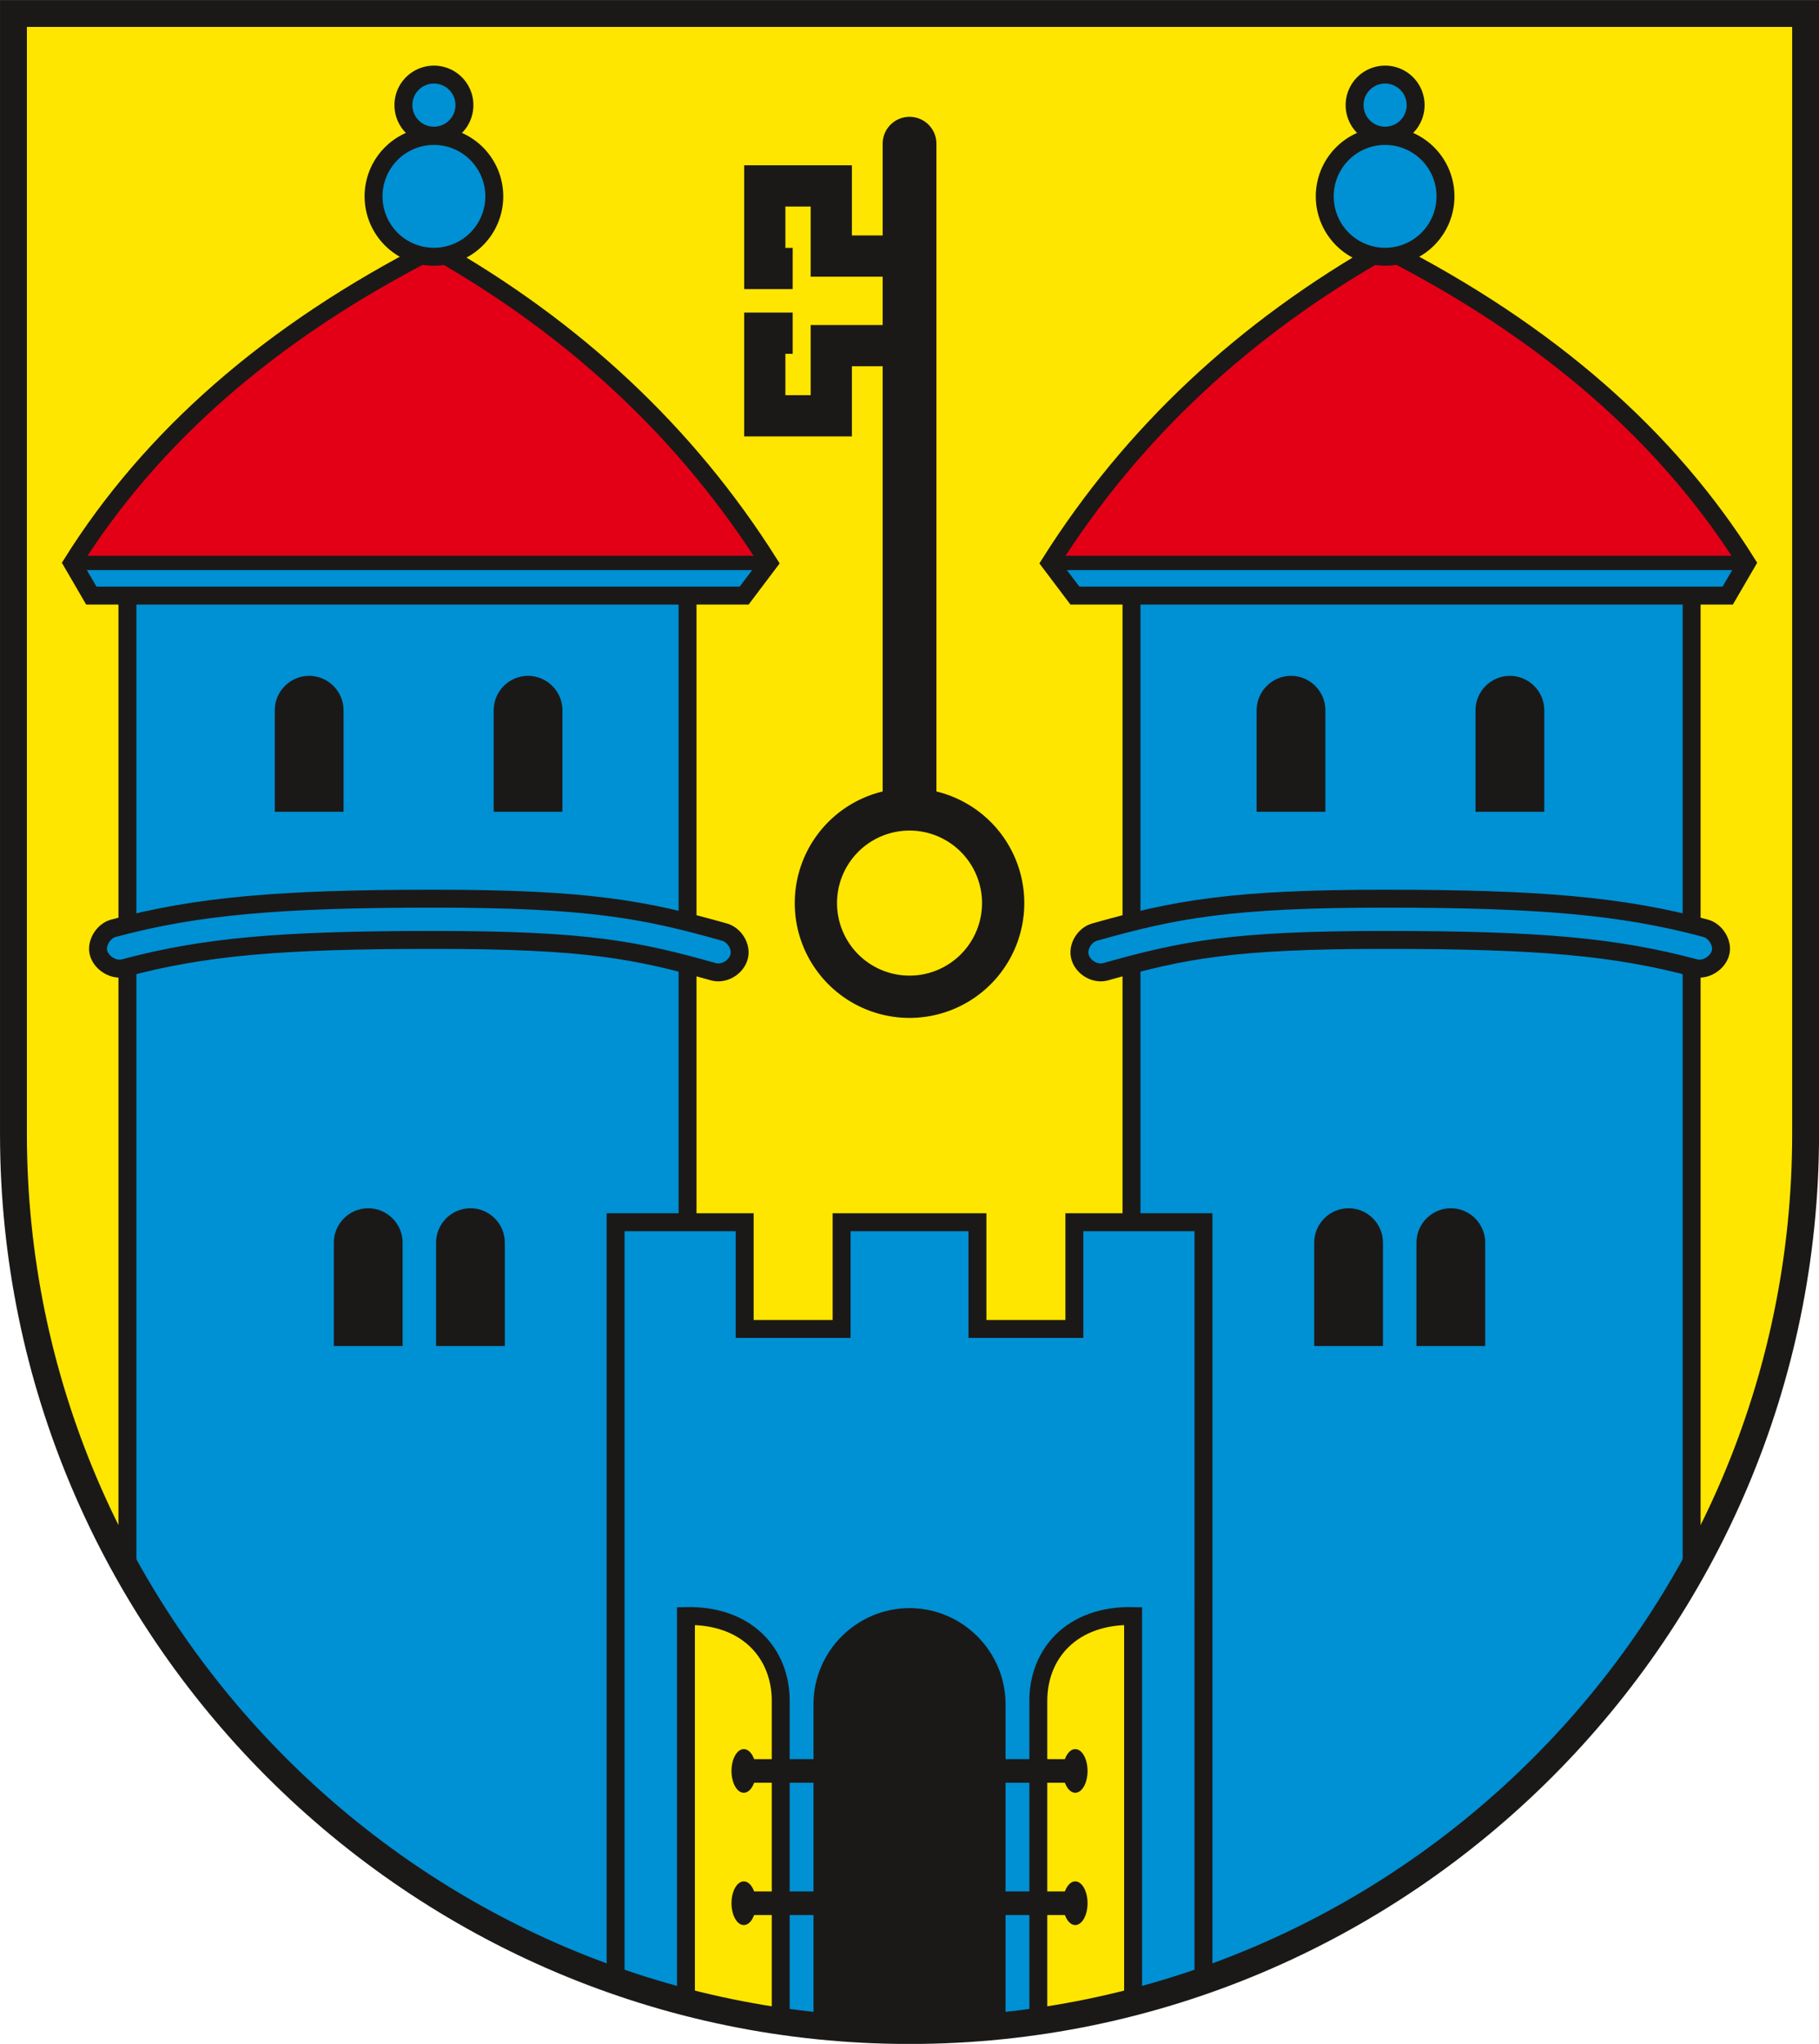 <?xml version="1.0" encoding="UTF-8" standalone="no"?>
<svg
   xmlns:dc="http://purl.org/dc/elements/1.1/"
   xmlns:cc="http://creativecommons.org/ns#"
   xmlns:rdf="http://www.w3.org/1999/02/22-rdf-syntax-ns#"
   xmlns:svg="http://www.w3.org/2000/svg"
   xmlns="http://www.w3.org/2000/svg"
   xmlns:sodipodi="http://sodipodi.sourceforge.net/DTD/sodipodi-0.dtd"
   xmlns:inkscape="http://www.inkscape.org/namespaces/inkscape"
   version="1.1"
   width="288"
   height="323.468"
   id="svg187"
   viewBox="0 0 288 323.468"
   sodipodi:docname="Haldensleben.svg"
   inkscape:version="0.92.3 (2405546, 2018-03-11)">
  <defs
     id="defs191" />
  <sodipodi:namedview
     pagecolor="#ffffff"
     bordercolor="#666666"
     borderopacity="1"
     objecttolerance="10"
     gridtolerance="10"
     guidetolerance="10"
     inkscape:pageopacity="0"
     inkscape:pageshadow="2"
     inkscape:window-width="1600"
     inkscape:window-height="850"
     id="namedview189"
     showgrid="false"
     inkscape:zoom="1.5857392"
     inkscape:cx="139.22185"
     inkscape:cy="153.0501"
     inkscape:window-x="-8"
     inkscape:window-y="-8"
     inkscape:window-maximized="1"
     inkscape:current-layer="svg187" />
  <g
     id="Layer1000"
     transform="matrix(1.001,0,0,1.001,-131.373,-354.538)">
    <path
       d="m 416.835,533.48 c 0,78.063 -63.669,141.732 -141.732,141.732 -78.063,0 -141.732,-63.669 -141.732,-141.732 V 356.315 h 283.464 z"
       style="fill:#ffe600;fill-rule:evenodd"
       id="path99"
       inkscape:connector-curvature="0" />
    <g
       id="Layer1001">
      <path
         d="m 275.102,478.813 a 18.152,18.152 0 0 1 18.152,18.152 18.152,18.152 0 1 1 -18.152,-18.152 z"
         style="fill:#1b1918;fill-rule:evenodd"
         id="path101"
         inkscape:connector-curvature="0" />
      <path
         d="m 275.102,485.498 a 11.466,11.466 0 0 1 11.466,11.466 11.466,11.466 0 1 1 -11.466,-11.466 z"
         style="fill:#ffe600;fill-rule:evenodd"
         id="path103"
         inkscape:connector-curvature="0" />
      <path
         d="M 239.993,670.796 C 202.036,661.061 170.143,635.928 151.394,602.503 V 436.887 h 88.599 z"
         style="fill:#0090d4;fill-rule:evenodd;stroke:#1b1918;stroke-width:2.835;stroke-linecap:butt;stroke-linejoin:miter;stroke-dasharray:none"
         id="path105"
         inkscape:connector-curvature="0" />
      <path
         d="m 252.839,443.184 -3.894,5.162 H 199.876 145.686 l -3.003,-5.162 z"
         style="fill:#0090d4;fill-rule:evenodd"
         id="path107"
         inkscape:connector-curvature="0" />
      <path
         d="m 142.683,443.184 c 12.336,-19.655 31.063,-36.361 57.194,-49.648 22.374,12.647 40.037,29.206 52.963,49.648 z"
         style="fill:#e30016;fill-rule:evenodd"
         id="path109"
         inkscape:connector-curvature="0" />
      <path
         d="M 199.876,448.346 H 145.686 l -3.003,-5.162 c 12.336,-19.655 31.063,-36.361 57.194,-49.648 22.374,12.647 40.037,29.206 52.963,49.648 l -3.894,5.162 z"
         style="fill:none;stroke:#1b1918;stroke-width:2.835;stroke-linecap:butt;stroke-linejoin:miter;stroke-dasharray:none"
         id="path111"
         inkscape:connector-curvature="0" />
      <path
         d="m 180.142,461.036 v 0 c 2.991,0 5.438,2.447 5.438,5.438 v 16.053 h -10.877 v -16.053 c 0,-2.991 2.447,-5.438 5.438,-5.438 z"
         style="fill:#1b1918;fill-rule:evenodd"
         id="path113"
         inkscape:connector-curvature="0" />
      <path
         d="m 214.763,461.036 v 0 c 2.991,0 5.438,2.447 5.438,5.438 V 482.527 H 209.325 v -16.053 c 0,-2.991 2.447,-5.438 5.438,-5.438 z"
         style="fill:#1b1918;fill-rule:evenodd"
         id="path115"
         inkscape:connector-curvature="0" />
      <path
         d="m 189.482,545.208 v 0 c 2.991,0 5.438,2.447 5.438,5.438 v 16.345 h -10.877 v -16.345 c 0,-2.991 2.447,-5.438 5.438,-5.438 z"
         style="fill:#1b1918;fill-rule:evenodd"
         id="path117"
         inkscape:connector-curvature="0" />
      <path
         d="m 205.654,545.208 v 0 c 2.991,0 5.438,2.447 5.438,5.438 v 16.345 h -10.877 v -16.345 c 0,-2.991 2.447,-5.438 5.438,-5.438 z"
         style="fill:#1b1918;fill-rule:evenodd"
         id="path119"
         inkscape:connector-curvature="0" />
      <path
         d="M 142.981,443.184 H 252.572"
         style="fill:none;stroke:#1b1918;stroke-width:2.268;stroke-linecap:butt;stroke-linejoin:miter;stroke-dasharray:none"
         id="path121"
         inkscape:connector-curvature="0" />
      <path
         d="m 199.876,375.68 a 9.548,9.548 0 0 1 9.548,9.548 9.548,9.548 0 1 1 -9.548,-9.548 z"
         style="fill:#0090d4;fill-rule:evenodd;stroke:#1b1918;stroke-width:2.835;stroke-linecap:butt;stroke-linejoin:miter;stroke-dasharray:none"
         id="path123"
         inkscape:connector-curvature="0" />
      <path
         d="m 199.876,365.977 a 4.826,4.826 0 0 1 4.826,4.826 4.826,4.826 0 1 1 -4.826,-4.826 z"
         style="fill:#0090d4;fill-rule:evenodd;stroke:#1b1918;stroke-width:2.835;stroke-linecap:butt;stroke-linejoin:miter;stroke-dasharray:none"
         id="path125"
         inkscape:connector-curvature="0" />
      <path
         d="m 244.09,507.82 c -6.152,-1.737 -11.253,-3.001 -17.691,-3.818 -6.475,-0.822 -14.487,-1.215 -26.522,-1.215 -12.104,0 -21.252,0.264 -28.868,0.952 -7.59,0.686 -13.835,1.8 -20.162,3.502 -1.574,0.423 -3.485,-0.72 -3.988,-2.299 -0.503,-1.579 0.734,-3.569 2.307,-3.992 6.625,-1.782 13.206,-2.952 21.257,-3.68 8.024,-0.725 17.336,-1.003 29.454,-1.003 12.187,0 20.455,0.418 27.337,1.292 6.919,0.878 12.253,2.195 18.633,3.996 1.568,0.443 2.788,2.362 2.258,4.018 -0.529,1.657 -2.447,2.689 -4.016,2.247 z"
         style="fill:#0090d4;fill-rule:evenodd;stroke:#1b1918;stroke-width:2.835;stroke-linecap:butt;stroke-linejoin:miter;stroke-dasharray:none"
         id="path127"
         inkscape:connector-curvature="0" />
      <path
         d="m 310.21,670.796 c 37.957,-9.735 69.851,-34.867 88.599,-68.292 V 436.887 h -88.599 z"
         style="fill:#0090d4;fill-rule:evenodd;stroke:#1b1918;stroke-width:2.835;stroke-linecap:butt;stroke-linejoin:miter;stroke-dasharray:none"
         id="path129"
         inkscape:connector-curvature="0" />
      <path
         d="m 297.365,443.184 3.894,5.162 h 49.069 54.19 l 3.004,-5.162 z"
         style="fill:#0090d4;fill-rule:evenodd"
         id="path131"
         inkscape:connector-curvature="0" />
      <path
         d="m 407.521,443.184 c -12.336,-19.655 -31.063,-36.361 -57.194,-49.648 -22.374,12.647 -40.037,29.206 -52.963,49.648 z"
         style="fill:#e30016;fill-rule:evenodd"
         id="path133"
         inkscape:connector-curvature="0" />
      <path
         d="m 350.327,448.346 h 54.19 l 3.004,-5.162 c -12.336,-19.655 -31.063,-36.361 -57.194,-49.648 -22.374,12.647 -40.037,29.206 -52.963,49.648 l 3.894,5.162 z"
         style="fill:none;stroke:#1b1918;stroke-width:2.835;stroke-linecap:butt;stroke-linejoin:miter;stroke-dasharray:none"
         id="path135"
         inkscape:connector-curvature="0" />
      <path
         d="m 370.062,461.036 v 0 c -2.991,0 -5.438,2.447 -5.438,5.438 v 16.053 h 10.877 v -16.053 c 0,-2.991 -2.447,-5.438 -5.438,-5.438 z"
         style="fill:#1b1918;fill-rule:evenodd"
         id="path137"
         inkscape:connector-curvature="0" />
      <path
         d="m 335.44,461.036 v 0 c -2.991,0 -5.438,2.447 -5.438,5.438 v 16.053 h 10.877 v -16.053 c 0,-2.991 -2.447,-5.438 -5.438,-5.438 z"
         style="fill:#1b1918;fill-rule:evenodd"
         id="path139"
         inkscape:connector-curvature="0" />
      <path
         d="m 360.721,545.208 v 0 c -2.991,0 -5.438,2.447 -5.438,5.438 v 16.345 h 10.877 v -16.345 c 0,-2.991 -2.447,-5.438 -5.438,-5.438 z"
         style="fill:#1b1918;fill-rule:evenodd"
         id="path141"
         inkscape:connector-curvature="0" />
      <path
         d="m 344.55,545.208 v 0 c -2.991,0 -5.438,2.447 -5.438,5.438 v 16.345 h 10.877 v -16.345 c 0,-2.991 -2.447,-5.438 -5.438,-5.438 z"
         style="fill:#1b1918;fill-rule:evenodd"
         id="path143"
         inkscape:connector-curvature="0" />
      <path
         d="M 407.223,443.184 H 297.632"
         style="fill:none;stroke:#1b1918;stroke-width:2.268;stroke-linecap:butt;stroke-linejoin:miter;stroke-dasharray:none"
         id="path145"
         inkscape:connector-curvature="0" />
      <path
         d="m 350.327,375.68 a 9.548,9.548 0 0 0 -9.548,9.548 9.548,9.548 0 1 0 9.548,-9.548 z"
         style="fill:#0090d4;fill-rule:evenodd;stroke:#1b1918;stroke-width:2.835;stroke-linecap:butt;stroke-linejoin:miter;stroke-dasharray:none"
         id="path147"
         inkscape:connector-curvature="0" />
      <path
         d="m 350.327,365.977 a 4.826,4.826 0 0 0 -4.826,4.826 4.826,4.826 0 1 0 4.826,-4.826 z"
         style="fill:#0090d4;fill-rule:evenodd;stroke:#1b1918;stroke-width:2.835;stroke-linecap:butt;stroke-linejoin:miter;stroke-dasharray:none"
         id="path149"
         inkscape:connector-curvature="0" />
      <path
         d="m 306.114,507.82 c 6.152,-1.737 11.253,-3.001 17.691,-3.818 6.475,-0.822 14.487,-1.215 26.522,-1.215 12.104,0 21.252,0.264 28.868,0.952 7.59,0.686 13.835,1.8 20.162,3.502 1.574,0.423 3.485,-0.72 3.988,-2.299 0.503,-1.579 -0.734,-3.569 -2.307,-3.992 -6.625,-1.782 -13.206,-2.952 -21.257,-3.68 -8.024,-0.725 -17.336,-1.003 -29.454,-1.003 -12.187,0 -20.455,0.418 -27.337,1.292 -6.919,0.878 -12.253,2.195 -18.633,3.996 -1.568,0.443 -2.788,2.362 -2.258,4.018 0.529,1.657 2.447,2.689 4.016,2.247 z"
         style="fill:#0090d4;fill-rule:evenodd;stroke:#1b1918;stroke-width:2.835;stroke-linecap:butt;stroke-linejoin:miter;stroke-dasharray:none"
         id="path151"
         inkscape:connector-curvature="0" />
      <path
         d="m 321.593,667.35 c -14.575,5.086 -30.218,7.863 -46.491,7.863 -16.273,0 -31.915,-2.776 -46.49,-7.863 V 547.42 h 20.417 v 16.873 h 15.33 V 547.42 h 21.487 v 16.873 h 15.33 V 547.42 h 20.418 z"
         style="fill:#0090d4;fill-rule:evenodd;stroke:#1b1918;stroke-width:2.835;stroke-linecap:butt;stroke-linejoin:miter;stroke-dasharray:none"
         id="path153"
         inkscape:connector-curvature="0" />
      <path
         d="M 275.102,376.903 V 480.618"
         style="fill:none;stroke:#1b1918;stroke-width:8.504;stroke-linecap:round;stroke-linejoin:round;stroke-dasharray:none"
         id="path155"
         inkscape:connector-curvature="0" />
      <path
         d="M 275.102,394.668 H 262.726 v -11.091 h -10.518 v 13.057 h 4.413"
         style="fill:none;stroke:#1b1918;stroke-width:6.52;stroke-linecap:butt;stroke-linejoin:miter;stroke-dasharray:none"
         id="path157"
         inkscape:connector-curvature="0" />
      <path
         d="M 275.102,408.83 H 262.726 v 11.091 h -10.518 v -13.057 h 4.413"
         style="fill:none;stroke:#1b1918;stroke-width:6.52;stroke-linecap:butt;stroke-linejoin:miter;stroke-dasharray:none"
         id="path159"
         inkscape:connector-curvature="0" />
      <path
         d="m 254.728,673.737 c -5.086,-0.738 -10.09,-1.738 -14.989,-3.004 v -61.049 c 9.612,-0.225 14.989,5.895 14.989,13.382 z"
         style="fill:#ffe600;fill-rule:evenodd;stroke:#1b1918;stroke-width:2.835;stroke-linecap:butt;stroke-linejoin:miter;stroke-dasharray:none"
         id="path161"
         inkscape:connector-curvature="0" />
      <path
         d="m 248.887,630.723 a 1.943,3.449 0 0 1 1.943,3.449 1.943,3.449 0 1 1 -1.943,-3.449 z"
         style="fill:#1b1918;fill-rule:evenodd"
         id="path163"
         inkscape:connector-curvature="0" />
      <path
         d="m 249.045,632.307 v 3.731 h 12.821 v -3.731 z"
         style="fill:#1b1918;fill-rule:evenodd"
         id="path165"
         inkscape:connector-curvature="0" />
      <path
         d="m 248.887,651.637 a 1.943,3.449 0 0 1 1.943,3.449 1.943,3.449 0 1 1 -1.943,-3.449 z"
         style="fill:#1b1918;fill-rule:evenodd"
         id="path167"
         inkscape:connector-curvature="0" />
      <path
         d="m 249.045,653.221 v 3.731 h 12.821 v -3.731 z"
         style="fill:#1b1918;fill-rule:evenodd"
         id="path169"
         inkscape:connector-curvature="0" />
      <path
         d="m 290.29,674.394 c -4.992,0.536 -10.058,0.819 -15.188,0.819 -5.13,0 -10.196,-0.283 -15.188,-0.819 v -50.777 c 0,-8.354 6.834,-15.188 15.188,-15.188 v 0 c 8.354,0 15.188,6.834 15.188,15.188 z"
         style="fill:#1b1918;fill-rule:evenodd"
         id="path171"
         inkscape:connector-curvature="0" />
      <path
         d="m 295.475,673.737 c 5.087,-0.738 10.09,-1.738 14.989,-3.004 v -61.049 c -9.612,-0.225 -14.989,5.895 -14.989,13.382 z"
         style="fill:#ffe600;fill-rule:evenodd;stroke:#1b1918;stroke-width:2.835;stroke-linecap:butt;stroke-linejoin:miter;stroke-dasharray:none"
         id="path173"
         inkscape:connector-curvature="0" />
      <path
         d="m 301.317,630.723 a 1.943,3.449 0 0 0 -1.943,3.449 1.943,3.449 0 1 0 1.943,-3.449 z"
         style="fill:#1b1918;fill-rule:evenodd"
         id="path175"
         inkscape:connector-curvature="0" />
      <path
         d="m 301.158,632.307 v 3.731 h -12.821 v -3.731 z"
         style="fill:#1b1918;fill-rule:evenodd"
         id="path177"
         inkscape:connector-curvature="0" />
      <path
         d="m 301.317,651.637 a 1.943,3.449 0 0 0 -1.943,3.449 1.943,3.449 0 1 0 1.943,-3.449 z"
         style="fill:#1b1918;fill-rule:evenodd"
         id="path179"
         inkscape:connector-curvature="0" />
      <path
         d="m 301.158,653.221 v 3.731 h -12.821 v -3.731 z"
         style="fill:#1b1918;fill-rule:evenodd"
         id="path181"
         inkscape:connector-curvature="0" />
    </g>
    <path
       d="m 416.835,533.48 c 0,78.063 -63.669,141.732 -141.732,141.732 -78.063,0 -141.732,-63.669 -141.732,-141.732 V 356.315 h 283.464 z"
       style="fill:none;stroke:#1b1918;stroke-width:4.252;stroke-linecap:butt;stroke-linejoin:miter;stroke-dasharray:none"
       id="path184"
       inkscape:connector-curvature="0" />
  </g>
</svg>
